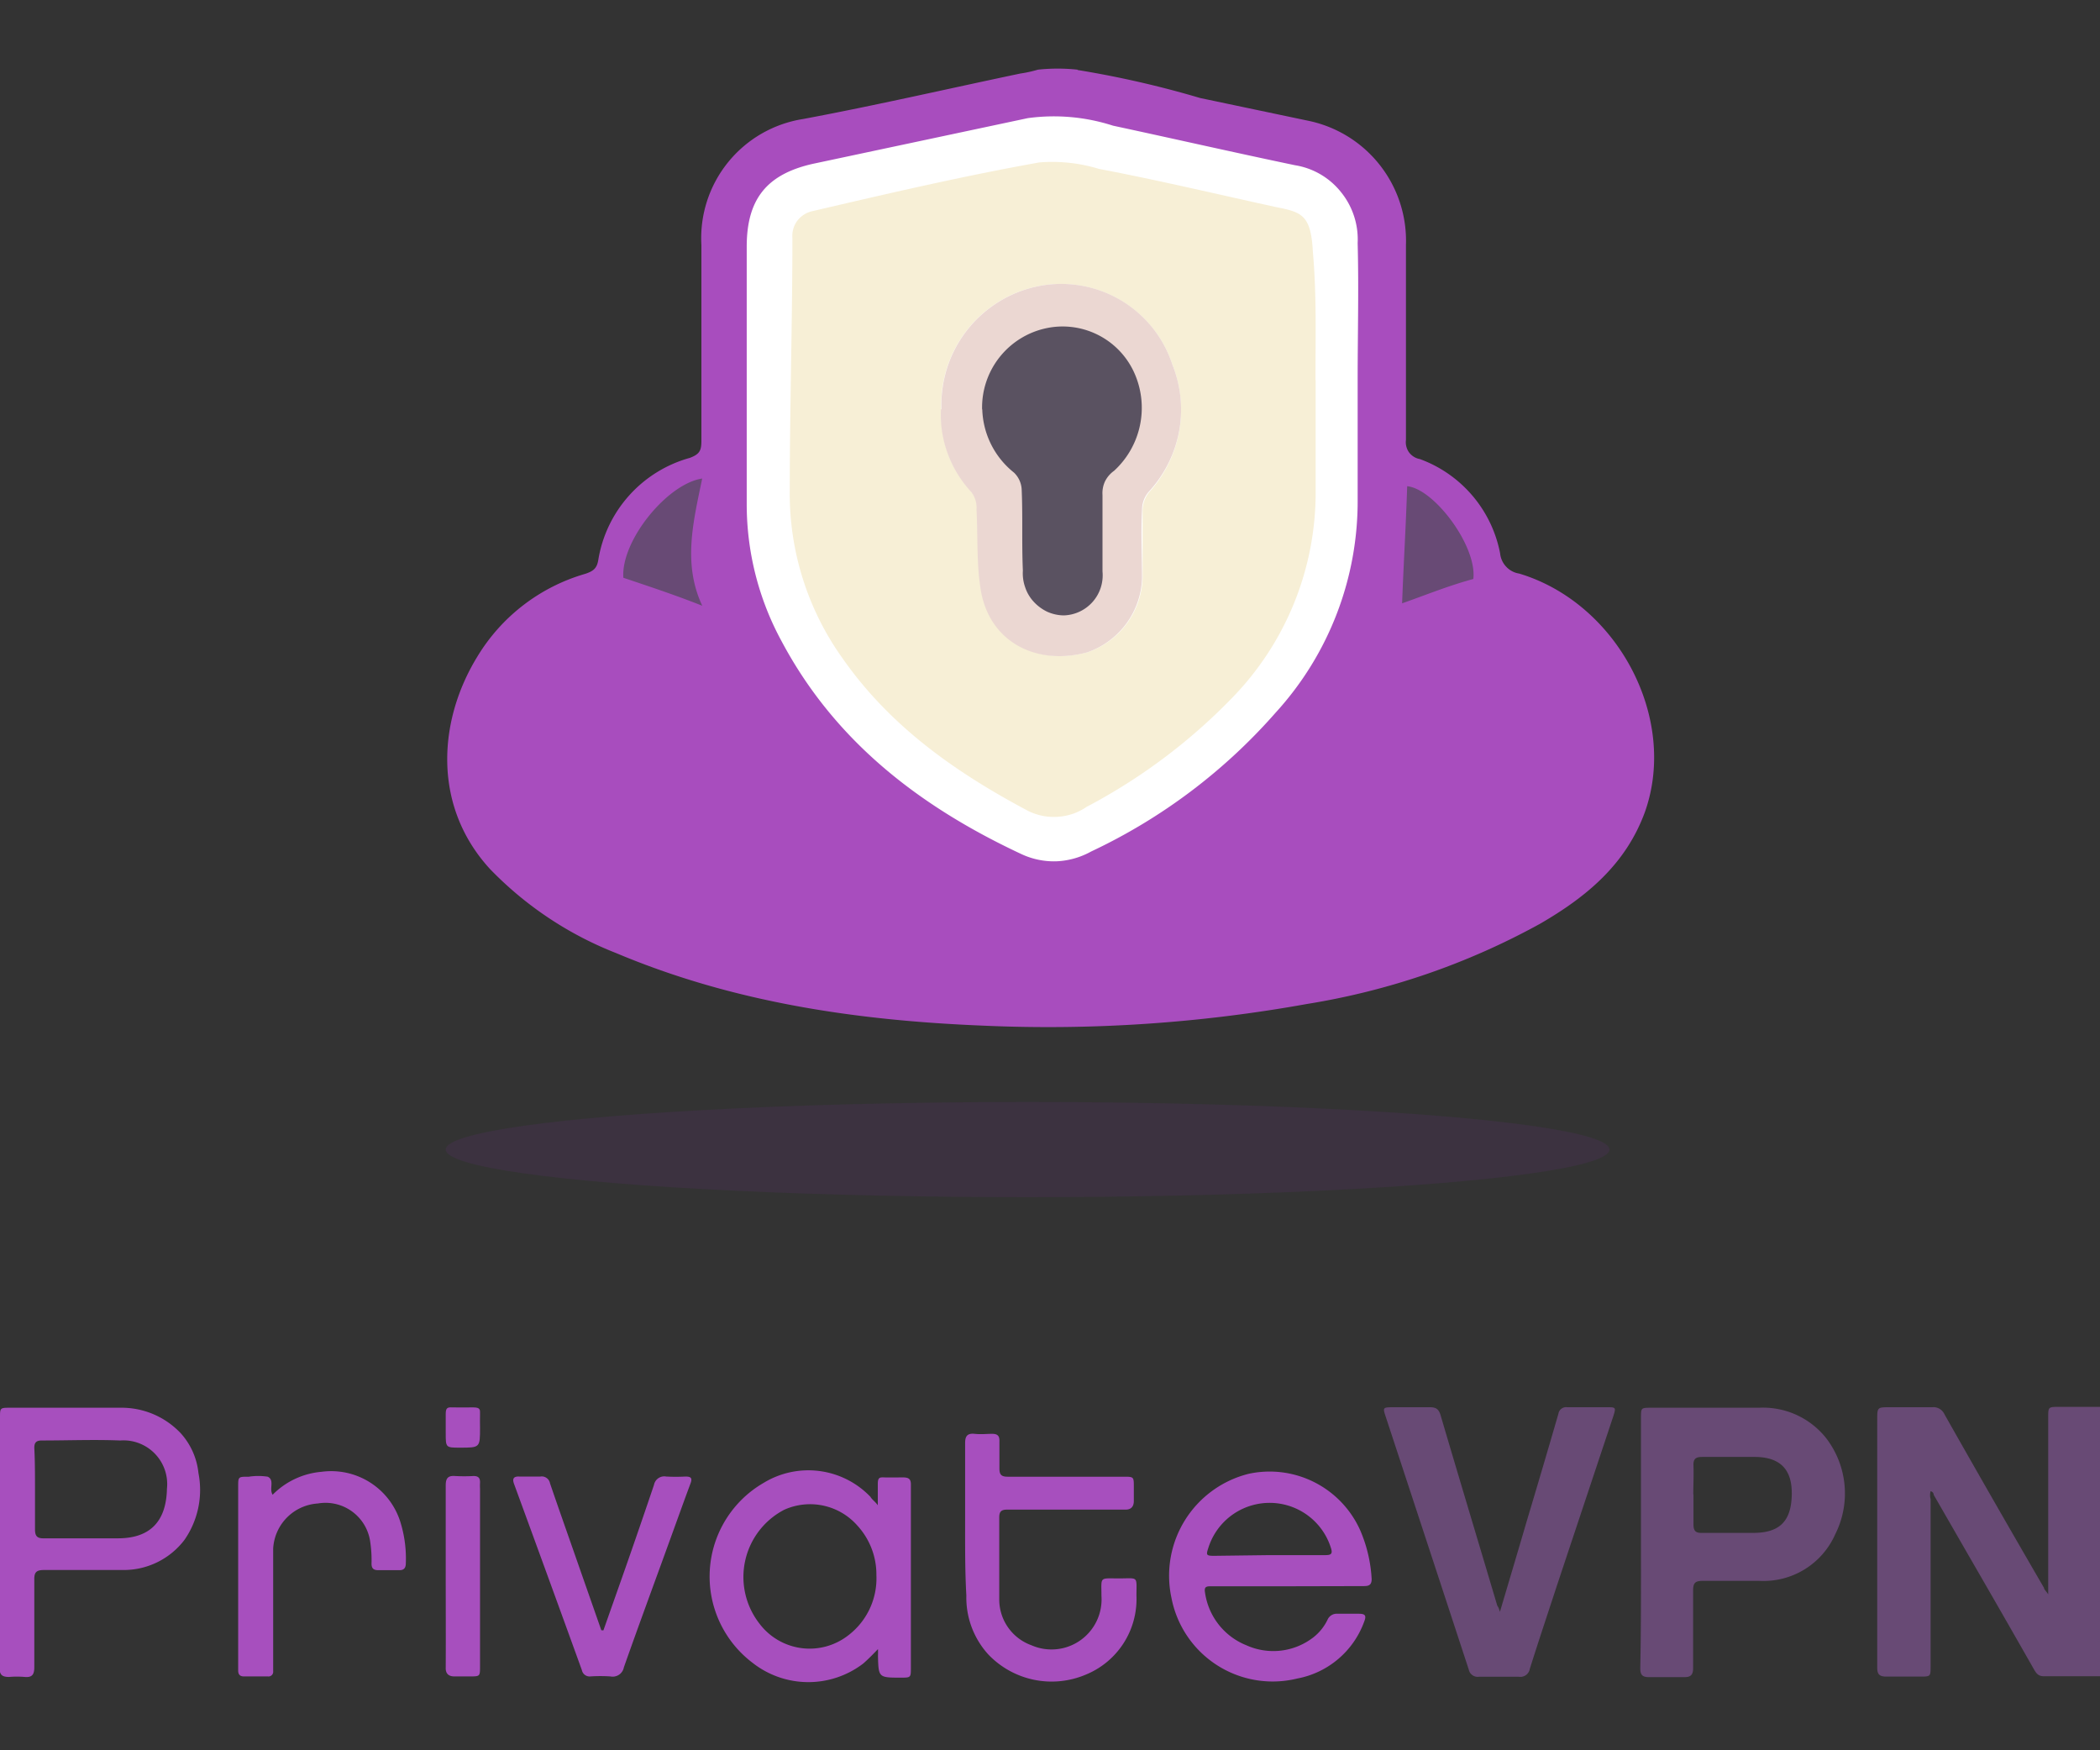 <svg id="Layer_1" data-name="Layer 1" xmlns="http://www.w3.org/2000/svg" viewBox="0 0 120 100"><rect x="0" y="0" width="120" height="100" fill="#333333" stroke="none"/><defs><style>.cls-1{fill:#fff;}.cls-2{fill:#684a75;}.cls-3{fill:#5a5261;}.cls-4{fill:#a84dbe;}.cls-5{fill:#f7efd6;}.cls-6{fill:#ebd7d2;}.cls-7{fill:#612e77;opacity:0.2;}.cls-8{fill:#a74fbe;}</style></defs><polygon class="cls-1" points="60.04 5.3 76.47 8.79 78.95 13.63 77.94 35.47 69.49 46.38 60.26 51.23 49.12 46.27 41.8 32.2 41.91 10.36 60.04 5.3"/><path class="cls-2" d="M84.9,33.54c-1.81.61-3.53,1.22-5.07,1.66.09-2.62.27-5.31.36-8,1.91.08,5,4,4.71,6.34Z"/><path class="cls-2" d="M40.56,26.47c-.57,3-1.31,5.85,0,8.72-1.72-.69-3.36-1.3-5.08-1.91C35.31,30.74,38.35,26.82,40.56,26.47Z"/><path class="cls-3" d="M55.11,22.75a5.72,5.72,0,0,1,1.16-3.49,6,6,0,0,1,3.07-2.12,5.54,5.54,0,0,1,3.54.4A5.37,5.37,0,0,1,65.41,20a5.66,5.66,0,0,1,.5,3.62,5.76,5.76,0,0,1-1.82,3.19,1.93,1.93,0,0,0-.61.72,1.83,1.83,0,0,0-.18.92,49.53,49.53,0,0,1,0,5.17,2.94,2.94,0,0,1-.11,1.14,2.84,2.84,0,0,1-.58,1,3.11,3.11,0,0,1-.94.67,2.85,2.85,0,0,1-2.29,0,2.88,2.88,0,0,1-.94-.67,2.84,2.84,0,0,1-.58-1,2.76,2.76,0,0,1-.11-1.14c0-1.81,0-3.62-.09-5.52A1.87,1.87,0,0,0,57.13,27a5.49,5.49,0,0,1-1.49-1.89,5.23,5.23,0,0,1-.53-2.33Z"/><path class="cls-4" d="M61.58,4a56.61,56.61,0,0,1,7,1.6l6.18,1.3A7,7,0,0,1,80.34,14V25.14a1,1,0,0,0,.18.71,1,1,0,0,0,.62.38,7.18,7.18,0,0,1,4.58,5.38,1.3,1.3,0,0,0,.35.77,1.28,1.28,0,0,0,.74.39C92.41,34.45,95.9,41,94,46.38c-1.09,3-3.34,4.86-6,6.4a41.09,41.09,0,0,1-13.31,4.58A83.44,83.44,0,0,1,56.2,58.6c-7.2-.29-14.26-1.31-21-4.15a20.32,20.32,0,0,1-7.2-4.8c-3.27-3.56-3-8.43-.72-12.14a10.66,10.66,0,0,1,6.18-4.73c.43-.15.65-.29.73-.8a7.26,7.26,0,0,1,5.23-5.82c.58-.22.66-.43.66-1V14a6.89,6.89,0,0,1,5.81-7.2C50.16,6,54.16,5.07,58.31,4.2a7,7,0,0,0,1-.22,10.67,10.67,0,0,1,2.26,0Zm16,17.74c0-2.61.07-5.24,0-7.85a4.29,4.29,0,0,0-.94-2.9A4.21,4.21,0,0,0,74,9.44c-3.49-.73-7-1.53-10.4-2.26a11,11,0,0,0-4.87-.43L46.45,9.36c-2.62.59-3.78,2-3.78,4.73V28.78a16.37,16.37,0,0,0,2,7.87c3.06,5.74,7.93,9.45,13.68,12.14a4.39,4.39,0,0,0,2,.42,4.47,4.47,0,0,0,2-.56,32.31,32.31,0,0,0,10.54-7.93A17.9,17.9,0,0,0,77.58,28.5Zm-37.45,5.6c-2,.29-4.66,3.56-4.51,5.67,1.52.51,3,1,4.51,1.6C39,32.2,39.62,29.79,40.13,27.32Zm44.06,5.74c.22-1.89-2.25-5.16-3.78-5.3-.07,2.25-.21,4.5-.29,6.69,1.24-.43,2.62-1,4.07-1.39Z"/><path class="cls-5" d="M75.18,21.72V28.2a16.81,16.81,0,0,1-4.8,11.7,32.86,32.86,0,0,1-8.29,6.2,3.24,3.24,0,0,1-1.73.57,3.28,3.28,0,0,1-1.76-.42c-4.08-2.18-7.78-4.8-10.47-8.66a16.15,16.15,0,0,1-3-9.59c0-4.8.15-9.6.15-14.4a1.45,1.45,0,0,1,.29-1,1.49,1.49,0,0,1,.87-.54c4.29-1,8.58-2,12.95-2.78a9.14,9.14,0,0,1,3.41.37c3.42.65,6.77,1.45,10.11,2.18,1.46.29,2,.43,2.11,2.54.22,2.47.15,4.87.15,7.34ZM53.8,23.39a6.26,6.26,0,0,0,.38,2.54,6.46,6.46,0,0,0,1.36,2.19,1.48,1.48,0,0,1,.29,1c.08,1.45,0,3,.22,4.43.44,3.06,3.2,4.51,6.11,3.71a4.63,4.63,0,0,0,3.13-4.22V29.14a1.71,1.71,0,0,1,.36-1,7.07,7.07,0,0,0,1.72-3.44A7,7,0,0,0,67,20.85a6.7,6.7,0,0,0-8.21-4.37,6.91,6.91,0,0,0-5,6.91Z"/><path class="cls-6" d="M53.8,23.39a6.91,6.91,0,0,1,5-6.91A6.68,6.68,0,0,1,67,20.85a6.88,6.88,0,0,1,.37,3.83,7,7,0,0,1-1.75,3.44,1.57,1.57,0,0,0-.36,1c-.07,1.31,0,2.61,0,3.92a4.65,4.65,0,0,1-3.13,4.23c-2.91.79-5.67-.59-6.11-3.71-.22-1.45-.14-3-.22-4.44a1.47,1.47,0,0,0-.29-1,6.53,6.53,0,0,1-1.35-2.19,6.34,6.34,0,0,1-.39-2.55Zm2.33,0A4.8,4.8,0,0,0,57.94,27a1.43,1.43,0,0,1,.44.94c.07,1.53,0,3.06.07,4.66a2.38,2.38,0,0,0,.13.95,2.26,2.26,0,0,0,.49.83,2.53,2.53,0,0,0,.77.57,2.38,2.38,0,0,0,.94.21A2.29,2.29,0,0,0,63,32.65V28.29a1.6,1.6,0,0,1,.14-.78,1.62,1.62,0,0,1,.52-.61,4.88,4.88,0,0,0,1.09-5.74,4.49,4.49,0,0,0-5-2.4,4.63,4.63,0,0,0-3.63,4.63Z"/><ellipse class="cls-7" cx="58.72" cy="65.68" rx="33.25" ry="2.72"/><path class="cls-2" d="M120,95.77l-3.21,0c-.3,0-.42-.15-.55-.37q-1.89-3.32-3.8-6.62l-1.94-3.37c0-.08-.06-.19-.18-.21a.86.86,0,0,0,0,.45V95.2c0,.58,0,.59-.59.59s-1.3,0-1.94,0c-.39,0-.52-.13-.52-.51,0-1.56,0-3.12,0-4.68V81.12c0-.72,0-.72.73-.72s1.61,0,2.41,0a.69.69,0,0,1,.7.4q2.83,5,5.69,9.92c0,.09.12.18.24.37,0-.25,0-.39,0-.54V81c0-.61,0-.62.6-.62l2.37,0Z"/><path class="cls-2" d="M93.77,88.09V81c0-.56,0-.57.57-.57,2.06,0,4.11,0,6.17,0a4.6,4.6,0,0,1,3.86,1.76,5.19,5.19,0,0,1,.5,5.47,4.48,4.48,0,0,1-4.35,2.66q-1.6,0-3.21,0c-.42,0-.56.1-.56.54,0,1.48,0,3,0,4.43,0,.4-.13.54-.53.53-.67,0-1.33,0-2,0-.37,0-.49-.13-.49-.5C93.78,92.9,93.77,90.5,93.77,88.09Zm3-2.71c0,.57,0,1.13,0,1.69,0,.37.09.52.49.51,1,0,2,0,2.92,0,1.44,0,2.12-.6,2.2-2s-.44-2.33-2.1-2.34c-1,0-2,0-3,0-.37,0-.53.1-.51.5C96.79,84.26,96.76,84.82,96.76,85.38Z"/><path class="cls-2" d="M85.71,92.09c.54-1.82,1.05-3.53,1.55-5.24q.9-3,1.79-6.07a.45.45,0,0,1,.51-.38H91.8c.54,0,.55,0,.39.51L89,90.49c-.53,1.62-1.07,3.23-1.58,4.85a.55.55,0,0,1-.63.46c-.76,0-1.52,0-2.28,0a.52.52,0,0,1-.58-.41q-2.37-7.23-4.75-14.46c-.17-.51-.15-.52.37-.53.72,0,1.44,0,2.16,0,.36,0,.51.12.61.46,1.07,3.63,2.16,7.25,3.24,10.88C85.62,91.82,85.65,91.89,85.71,92.09Z"/><path class="cls-8" d="M0,88.1V81c0-.56,0-.57.56-.57,2.1,0,4.2,0,6.3,0a4.64,4.64,0,0,1,3.48,1.47,4,4,0,0,1,1,2.26,5,5,0,0,1-.8,3.82A4.36,4.36,0,0,1,7.12,89.7c-1.53,0-3.07,0-4.6,0-.42,0-.57.11-.56.55,0,1.65,0,3.31,0,5,0,.42-.12.6-.55.56a5.29,5.29,0,0,0-.89,0c-.4,0-.55-.12-.54-.53,0-1.39,0-2.78,0-4.17Zm2-3c0,.76,0,1.52,0,2.28,0,.38.12.52.51.51,1.41,0,2.82,0,4.23,0,1.87,0,2.76-1,2.8-2.83A2.5,2.5,0,0,0,6.87,82.3c-1.5-.06-3,0-4.48,0-.31,0-.43.11-.43.42C2,83.49,2,84.27,2,85.06Z"/><path class="cls-8" d="M73.54,90.63H69.23c-.27,0-.44,0-.37.37a3.82,3.82,0,0,0,2.36,3,3.74,3.74,0,0,0,3.84-.46,2.84,2.84,0,0,0,.8-1,.57.57,0,0,1,.57-.34q.61,0,1.23,0c.38,0,.42.13.29.46a5.06,5.06,0,0,1-3.82,3.24,5.89,5.89,0,0,1-7.19-4.61,6,6,0,0,1,4.43-7.09,5.67,5.67,0,0,1,6.36,3.24,8.12,8.12,0,0,1,.65,2.78c0,.38-.21.4-.49.4Zm-1-1.78h3.2c.34,0,.42-.09.31-.42a3.67,3.67,0,0,0-7,0c-.14.42-.12.46.33.46Z"/><path class="cls-8" d="M50.16,86c0-.43,0-.82,0-1.21s.11-.39.38-.38.71,0,1.06,0,.46.11.45.44c0,.48,0,1,0,1.43v9c0,.56,0,.57-.56.57-1.29,0-1.29,0-1.32-1.25a3.53,3.53,0,0,0,0-.38c-.3.31-.56.58-.85.83A5.16,5.16,0,0,1,43,95a6.18,6.18,0,0,1,.64-10.28,4.91,4.91,0,0,1,6.1.8C49.82,85.67,50,85.78,50.16,86Zm-.08,4A4.13,4.13,0,0,0,49,87.17a3.6,3.6,0,0,0-4.19-.91,4.33,4.33,0,0,0-1.4,6.52,3.59,3.59,0,0,0,5.08.64A4.09,4.09,0,0,0,50.08,90Z"/><path class="cls-8" d="M55.15,86.87c0-1.47,0-3,0-4.43,0-.4.14-.56.54-.52s.67,0,1,0,.43.13.42.43c0,.52,0,1,0,1.56,0,.35.12.46.47.46H64.2c.59,0,.59,0,.59.59,0,.27,0,.53,0,.8s-.12.5-.49.49H59.92c-.79,0-1.58,0-2.37,0-.33,0-.45.11-.45.44,0,1.55,0,3.1,0,4.64A2.78,2.78,0,0,0,58.94,94a2.86,2.86,0,0,0,4-2.82c0-1.12-.14-1,1-1s1-.16,1,1a4.66,4.66,0,0,1-2.9,4.5,5,5,0,0,1-5.57-1.16,4.82,4.82,0,0,1-1.25-3.36C55.14,89.74,55.15,88.31,55.15,86.87Z"/><path class="cls-8" d="M34.48,93.15l.78-2.21c.71-2,1.42-4.06,2.11-6.1a.6.6,0,0,1,.7-.48,10.11,10.11,0,0,0,1.1,0c.32,0,.4.09.29.39-.4,1.07-.78,2.14-1.17,3.21-.88,2.43-1.78,4.86-2.64,7.3a.65.65,0,0,1-.77.52,8.67,8.67,0,0,0-1.14,0,.45.45,0,0,1-.49-.36q-1.93-5.33-3.88-10.65c-.11-.3,0-.42.28-.41h1.23a.48.48,0,0,1,.55.39c.55,1.61,1.12,3.21,1.68,4.82l1.25,3.57Z"/><path class="cls-8" d="M15.58,85.4a4.45,4.45,0,0,1,2.79-1.31,4.14,4.14,0,0,1,4.49,2.81,7,7,0,0,1,.33,2.41c0,.28-.11.41-.4.4H21.61c-.27,0-.38-.11-.38-.37a7.08,7.08,0,0,0-.07-1.22,2.58,2.58,0,0,0-3-2.22,2.73,2.73,0,0,0-2.55,2.58c0,2.19,0,4.38,0,6.57,0,.14,0,.29,0,.43a.27.27,0,0,1-.31.3H13.94c-.24,0-.33-.12-.33-.34s0-.54,0-.8v-9.7c0-.56,0-.57.56-.57h.05a3.51,3.51,0,0,1,1.08,0C15.71,84.57,15.36,85.06,15.58,85.4Z"/><path class="cls-8" d="M25.47,90c0-1.71,0-3.42,0-5.14,0-.4.13-.56.53-.53a9.37,9.37,0,0,0,1.06,0c.27,0,.38.11.37.38s0,.25,0,.38V95.2c0,.58,0,.58-.59.58-.29,0-.59,0-.88,0s-.5-.13-.49-.49C25.48,93.54,25.47,91.79,25.47,90Z"/><path class="cls-8" d="M27.43,81.57c0,1.14,0,1.14-1.14,1.14-.82,0-.82,0-.82-.83,0-.37,0-.73,0-1.1s.12-.38.39-.37.78,0,1.18,0,.4.12.39.4S27.43,81.32,27.43,81.57Z"/></svg>